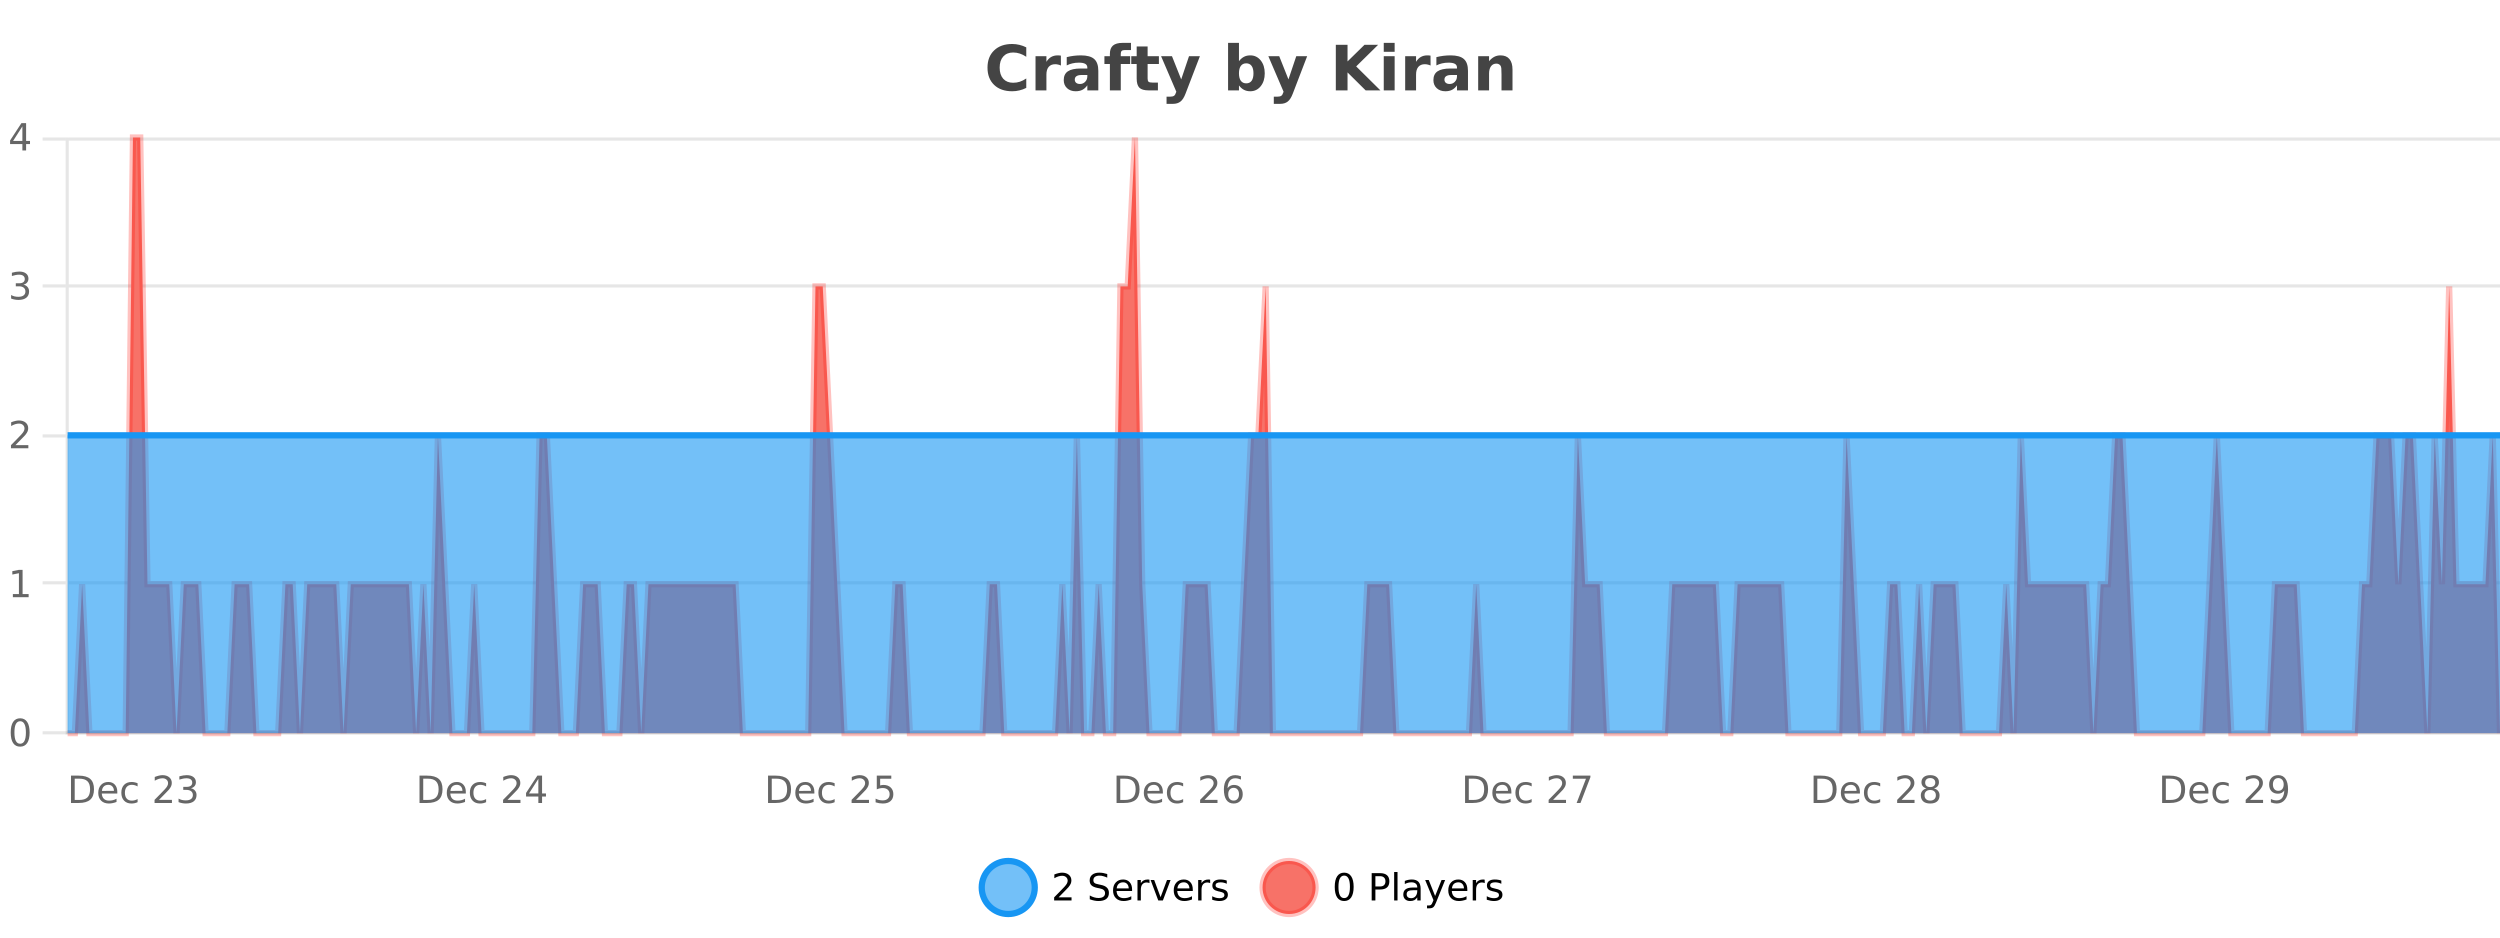 <?xml version="1.0" encoding="UTF-8"?>
<svg xmlns="http://www.w3.org/2000/svg" xmlns:xlink="http://www.w3.org/1999/xlink" width="800pt" height="300pt" viewBox="0 0 800 300" version="1.1">
<defs>
<clipPath id="clip1">
  <path d="M 285 263 L 360 263 L 360 300 L 285 300 Z M 285 263 "/>
</clipPath>
<clipPath id="clip2">
  <path d="M 375 263 L 450 263 L 450 300 L 375 300 Z M 375 263 "/>
</clipPath>
<clipPath id="clip3">
  <path d="M 21.633 44 L 800 44 L 800 234.602 L 21.633 234.602 Z M 21.633 44 "/>
</clipPath>
<clipPath id="clip4">
  <path d="M 20.633 43 L 800 43 L 800 235.602 L 20.633 235.602 Z M 20.633 43 "/>
</clipPath>
<clipPath id="clip5">
  <path d="M 21.633 139 L 800 139 L 800 234.602 L 21.633 234.602 Z M 21.633 139 "/>
</clipPath>
<clipPath id="clip6">
  <path d="M 20.633 138 L 800 138 L 800 141 L 20.633 141 Z M 20.633 138 "/>
</clipPath>
</defs>
<g id="surface1377871">
<rect x="0" y="0" width="800" height="300" style="fill:rgb(100%,100%,100%);fill-opacity:1;stroke:none;"/>
<path style="fill:none;stroke-width:1;stroke-linecap:butt;stroke-linejoin:miter;stroke:rgb(0%,0%,0%);stroke-opacity:0.098;stroke-miterlimit:10;" d="M 22 234.5 L 800 234.5 "/>
<path style="fill:none;stroke-width:1;stroke-linecap:butt;stroke-linejoin:miter;stroke:rgb(0%,0%,0%);stroke-opacity:0.098;stroke-miterlimit:10;" d="M 13.633 234.5 L 21 234.5 "/>
<path style="fill:none;stroke-width:1;stroke-linecap:butt;stroke-linejoin:miter;stroke:rgb(0%,0%,0%);stroke-opacity:0.098;stroke-miterlimit:10;" d="M 22 186.5 L 800 186.5 "/>
<path style="fill:none;stroke-width:1;stroke-linecap:butt;stroke-linejoin:miter;stroke:rgb(0%,0%,0%);stroke-opacity:0.098;stroke-miterlimit:10;" d="M 13.633 186.5 L 21 186.5 "/>
<path style="fill:none;stroke-width:1;stroke-linecap:butt;stroke-linejoin:miter;stroke:rgb(0%,0%,0%);stroke-opacity:0.098;stroke-miterlimit:10;" d="M 22 139.5 L 800 139.5 "/>
<path style="fill:none;stroke-width:1;stroke-linecap:butt;stroke-linejoin:miter;stroke:rgb(0%,0%,0%);stroke-opacity:0.098;stroke-miterlimit:10;" d="M 13.633 139.5 L 21 139.5 "/>
<path style="fill:none;stroke-width:1;stroke-linecap:butt;stroke-linejoin:miter;stroke:rgb(0%,0%,0%);stroke-opacity:0.098;stroke-miterlimit:10;" d="M 22 91.5 L 800 91.5 "/>
<path style="fill:none;stroke-width:1;stroke-linecap:butt;stroke-linejoin:miter;stroke:rgb(0%,0%,0%);stroke-opacity:0.098;stroke-miterlimit:10;" d="M 13.633 91.5 L 21 91.5 "/>
<path style="fill:none;stroke-width:1;stroke-linecap:butt;stroke-linejoin:miter;stroke:rgb(0%,0%,0%);stroke-opacity:0.098;stroke-miterlimit:10;" d="M 22 44.5 L 800 44.5 "/>
<path style="fill:none;stroke-width:1;stroke-linecap:butt;stroke-linejoin:miter;stroke:rgb(0%,0%,0%);stroke-opacity:0.098;stroke-miterlimit:10;" d="M 13.633 44.5 L 21 44.5 "/>
<path style=" stroke:none;fill-rule:nonzero;fill:rgb(9.02%,58.824%,95.294%);fill-opacity:0.6;" d="M 331.121 284 C 331.121 288.688 327.324 292.484 322.637 292.484 C 317.953 292.484 314.152 288.688 314.152 284 C 314.152 279.312 317.953 275.516 322.637 275.516 C 327.324 275.516 331.121 279.312 331.121 284 Z M 331.121 284 "/>
<g clip-path="url(#clip1)" clip-rule="nonzero">
<path style="fill:none;stroke-width:2;stroke-linecap:butt;stroke-linejoin:miter;stroke:rgb(9.02%,58.824%,95.294%);stroke-opacity:1;stroke-miterlimit:10;" d="M 331.121 284 C 331.121 288.688 327.324 292.484 322.637 292.484 C 317.953 292.484 314.152 288.688 314.152 284 C 314.152 279.312 317.953 275.516 322.637 275.516 C 327.324 275.516 331.121 279.312 331.121 284 Z M 331.121 284 "/>
</g>
<path style=" stroke:none;fill-rule:nonzero;fill:rgb(0%,0%,0%);fill-opacity:1;" d="M 338.75 287.156 L 342.891 287.156 L 342.891 288.156 L 337.328 288.156 L 337.328 287.156 C 337.773 286.699 338.383 286.078 339.156 285.297 C 339.938 284.508 340.426 283.996 340.625 283.766 C 341.008 283.352 341.273 282.996 341.422 282.703 C 341.578 282.402 341.656 282.109 341.656 281.828 C 341.656 281.359 341.488 280.98 341.156 280.688 C 340.832 280.398 340.41 280.25 339.891 280.25 C 339.516 280.25 339.117 280.312 338.703 280.438 C 338.297 280.562 337.859 280.762 337.391 281.031 L 337.391 279.828 C 337.867 279.641 338.312 279.5 338.719 279.406 C 339.133 279.305 339.516 279.25 339.859 279.25 C 340.766 279.25 341.488 279.48 342.031 279.938 C 342.57 280.387 342.844 280.992 342.844 281.75 C 342.844 282.105 342.773 282.445 342.641 282.766 C 342.504 283.09 342.258 283.469 341.906 283.906 C 341.801 284.023 341.488 284.352 340.969 284.891 C 340.445 285.434 339.707 286.188 338.75 287.156 Z M 354.32 279.688 L 354.32 280.844 C 353.871 280.637 353.445 280.48 353.039 280.375 C 352.641 280.262 352.262 280.203 351.898 280.203 C 351.25 280.203 350.75 280.328 350.398 280.578 C 350.055 280.828 349.883 281.188 349.883 281.656 C 349.883 282.043 349.996 282.336 350.227 282.531 C 350.453 282.73 350.898 282.887 351.555 283 L 352.258 283.156 C 353.141 283.324 353.793 283.621 354.211 284.047 C 354.637 284.465 354.852 285.027 354.852 285.734 C 354.852 286.59 354.562 287.234 353.992 287.672 C 353.43 288.109 352.594 288.328 351.492 288.328 C 351.086 288.328 350.648 288.281 350.18 288.188 C 349.711 288.094 349.227 287.953 348.727 287.766 L 348.727 286.547 C 349.203 286.82 349.672 287.023 350.133 287.156 C 350.602 287.293 351.055 287.359 351.492 287.359 C 352.168 287.359 352.688 287.23 353.055 286.969 C 353.43 286.699 353.617 286.32 353.617 285.828 C 353.617 285.402 353.48 285.07 353.211 284.828 C 352.949 284.578 352.516 284.398 351.914 284.281 L 351.195 284.141 C 350.309 283.965 349.668 283.688 349.273 283.312 C 348.887 282.938 348.695 282.418 348.695 281.75 C 348.695 280.969 348.965 280.359 349.508 279.922 C 350.047 279.477 350.797 279.25 351.758 279.25 C 352.172 279.25 352.59 279.289 353.008 279.359 C 353.434 279.434 353.871 279.543 354.32 279.688 Z M 362.266 284.609 L 362.266 285.125 L 357.297 285.125 C 357.348 285.875 357.57 286.445 357.969 286.828 C 358.375 287.215 358.93 287.406 359.641 287.406 C 360.055 287.406 360.457 287.359 360.844 287.266 C 361.238 287.164 361.629 287.008 362.016 286.797 L 362.016 287.828 C 361.617 287.984 361.219 288.105 360.812 288.188 C 360.406 288.281 359.992 288.328 359.578 288.328 C 358.535 288.328 357.707 288.027 357.094 287.422 C 356.477 286.809 356.172 285.98 356.172 284.938 C 356.172 283.867 356.461 283.016 357.047 282.391 C 357.629 281.758 358.41 281.438 359.391 281.438 C 360.273 281.438 360.973 281.727 361.484 282.297 C 362.004 282.859 362.266 283.633 362.266 284.609 Z M 361.188 284.281 C 361.176 283.699 361.008 283.23 360.688 282.875 C 360.363 282.523 359.938 282.344 359.406 282.344 C 358.801 282.344 358.316 282.516 357.953 282.859 C 357.598 283.203 357.395 283.684 357.344 284.297 Z M 367.836 282.594 C 367.711 282.531 367.574 282.484 367.43 282.453 C 367.293 282.414 367.137 282.391 366.961 282.391 C 366.355 282.391 365.887 282.59 365.555 282.984 C 365.23 283.383 365.07 283.953 365.07 284.703 L 365.07 288.156 L 363.992 288.156 L 363.992 281.594 L 365.07 281.594 L 365.07 282.609 C 365.297 282.215 365.594 281.922 365.961 281.734 C 366.324 281.539 366.766 281.438 367.289 281.438 C 367.359 281.438 367.438 281.445 367.523 281.453 C 367.617 281.465 367.715 281.48 367.82 281.5 Z M 368.195 281.594 L 369.336 281.594 L 371.383 287.094 L 373.445 281.594 L 374.586 281.594 L 372.117 288.156 L 370.648 288.156 Z M 381.688 284.609 L 381.688 285.125 L 376.719 285.125 C 376.77 285.875 376.992 286.445 377.391 286.828 C 377.797 287.215 378.352 287.406 379.062 287.406 C 379.477 287.406 379.879 287.359 380.266 287.266 C 380.66 287.164 381.051 287.008 381.438 286.797 L 381.438 287.828 C 381.039 287.984 380.641 288.105 380.234 288.188 C 379.828 288.281 379.414 288.328 379 288.328 C 377.957 288.328 377.129 288.027 376.516 287.422 C 375.898 286.809 375.594 285.98 375.594 284.938 C 375.594 283.867 375.883 283.016 376.469 282.391 C 377.051 281.758 377.832 281.438 378.812 281.438 C 379.695 281.438 380.395 281.727 380.906 282.297 C 381.426 282.859 381.688 283.633 381.688 284.609 Z M 380.609 284.281 C 380.598 283.699 380.43 283.23 380.109 282.875 C 379.785 282.523 379.359 282.344 378.828 282.344 C 378.223 282.344 377.738 282.516 377.375 282.859 C 377.02 283.203 376.816 283.684 376.766 284.297 Z M 387.258 282.594 C 387.133 282.531 386.996 282.484 386.852 282.453 C 386.715 282.414 386.559 282.391 386.383 282.391 C 385.777 282.391 385.309 282.59 384.977 282.984 C 384.652 283.383 384.492 283.953 384.492 284.703 L 384.492 288.156 L 383.414 288.156 L 383.414 281.594 L 384.492 281.594 L 384.492 282.609 C 384.719 282.215 385.016 281.922 385.383 281.734 C 385.746 281.539 386.188 281.438 386.711 281.438 C 386.781 281.438 386.859 281.445 386.945 281.453 C 387.039 281.465 387.137 281.48 387.242 281.5 Z M 392.562 281.781 L 392.562 282.812 C 392.258 282.656 391.941 282.543 391.609 282.469 C 391.285 282.387 390.945 282.344 390.594 282.344 C 390.062 282.344 389.66 282.43 389.391 282.594 C 389.117 282.75 388.984 282.996 388.984 283.328 C 388.984 283.578 389.078 283.777 389.266 283.922 C 389.461 284.059 389.852 284.188 390.438 284.312 L 390.797 284.406 C 391.566 284.562 392.113 284.793 392.438 285.094 C 392.758 285.398 392.922 285.812 392.922 286.344 C 392.922 286.961 392.676 287.445 392.188 287.797 C 391.707 288.152 391.047 288.328 390.203 288.328 C 389.848 288.328 389.477 288.289 389.094 288.219 C 388.719 288.156 388.32 288.059 387.906 287.922 L 387.906 286.797 C 388.301 287.008 388.691 287.164 389.078 287.266 C 389.461 287.371 389.848 287.422 390.234 287.422 C 390.734 287.422 391.117 287.34 391.391 287.172 C 391.672 286.996 391.812 286.746 391.812 286.422 C 391.812 286.133 391.711 285.906 391.516 285.75 C 391.316 285.594 390.883 285.445 390.219 285.297 L 389.844 285.219 C 389.176 285.074 388.691 284.855 388.391 284.562 C 388.098 284.273 387.953 283.875 387.953 283.375 C 387.953 282.75 388.172 282.273 388.609 281.938 C 389.047 281.605 389.664 281.438 390.469 281.438 C 390.863 281.438 391.238 281.469 391.594 281.531 C 391.945 281.586 392.27 281.668 392.562 281.781 Z M 332.637 277.016 "/>
<path style=" stroke:none;fill-rule:nonzero;fill:rgb(96.863%,44.706%,40.784%);fill-opacity:1;" d="M 420.988 284 C 420.988 288.688 417.191 292.484 412.504 292.484 C 407.82 292.484 404.02 288.688 404.02 284 C 404.02 279.312 407.82 275.516 412.504 275.516 C 417.191 275.516 420.988 279.312 420.988 284 Z M 420.988 284 "/>
<g clip-path="url(#clip2)" clip-rule="nonzero">
<path style="fill:none;stroke-width:2;stroke-linecap:butt;stroke-linejoin:miter;stroke:rgb(100%,4.706%,0%);stroke-opacity:0.247;stroke-miterlimit:10;" d="M 420.988 284 C 420.988 288.688 417.191 292.484 412.504 292.484 C 407.82 292.484 404.02 288.688 404.02 284 C 404.02 279.312 407.82 275.516 412.504 275.516 C 417.191 275.516 420.988 279.312 420.988 284 Z M 420.988 284 "/>
</g>
<path style=" stroke:none;fill-rule:nonzero;fill:rgb(0%,0%,0%);fill-opacity:1;" d="M 430.133 280.188 C 429.527 280.188 429.07 280.492 428.758 281.094 C 428.453 281.688 428.305 282.59 428.305 283.797 C 428.305 284.996 428.453 285.898 428.758 286.5 C 429.07 287.094 429.527 287.391 430.133 287.391 C 430.746 287.391 431.203 287.094 431.508 286.5 C 431.82 285.898 431.977 284.996 431.977 283.797 C 431.977 282.59 431.82 281.688 431.508 281.094 C 431.203 280.492 430.746 280.188 430.133 280.188 Z M 430.133 279.25 C 431.109 279.25 431.859 279.641 432.383 280.422 C 432.902 281.195 433.164 282.32 433.164 283.797 C 433.164 285.266 432.902 286.391 432.383 287.172 C 431.859 287.945 431.109 288.328 430.133 288.328 C 429.152 288.328 428.402 287.945 427.883 287.172 C 427.371 286.391 427.117 285.266 427.117 283.797 C 427.117 282.32 427.371 281.195 427.883 280.422 C 428.402 279.641 429.152 279.25 430.133 279.25 Z M 440.125 280.375 L 440.125 283.672 L 441.609 283.672 C 442.16 283.672 442.586 283.531 442.891 283.25 C 443.191 282.961 443.344 282.547 443.344 282.016 C 443.344 281.496 443.191 281.094 442.891 280.812 C 442.586 280.523 442.16 280.375 441.609 280.375 Z M 438.938 279.406 L 441.609 279.406 C 442.598 279.406 443.344 279.633 443.844 280.078 C 444.344 280.516 444.594 281.164 444.594 282.016 C 444.594 282.883 444.344 283.539 443.844 283.984 C 443.344 284.422 442.598 284.641 441.609 284.641 L 440.125 284.641 L 440.125 288.156 L 438.938 288.156 Z M 446.129 279.031 L 447.207 279.031 L 447.207 288.156 L 446.129 288.156 Z M 452.445 284.859 C 451.578 284.859 450.977 284.961 450.633 285.156 C 450.297 285.355 450.133 285.695 450.133 286.172 C 450.133 286.559 450.258 286.867 450.508 287.094 C 450.766 287.312 451.109 287.422 451.539 287.422 C 452.141 287.422 452.621 287.215 452.977 286.797 C 453.34 286.371 453.523 285.805 453.523 285.094 L 453.523 284.859 Z M 454.602 284.406 L 454.602 288.156 L 453.523 288.156 L 453.523 287.156 C 453.273 287.555 452.965 287.852 452.602 288.047 C 452.234 288.234 451.789 288.328 451.258 288.328 C 450.578 288.328 450.043 288.141 449.648 287.766 C 449.25 287.383 449.055 286.875 449.055 286.25 C 449.055 285.512 449.297 284.953 449.789 284.578 C 450.289 284.203 451.027 284.016 452.008 284.016 L 453.523 284.016 L 453.523 283.906 C 453.523 283.406 453.355 283.023 453.023 282.75 C 452.699 282.48 452.246 282.344 451.664 282.344 C 451.289 282.344 450.918 282.391 450.555 282.484 C 450.199 282.578 449.859 282.715 449.539 282.891 L 449.539 281.891 C 449.934 281.734 450.312 281.621 450.68 281.547 C 451.055 281.477 451.418 281.438 451.773 281.438 C 452.719 281.438 453.43 281.684 453.898 282.172 C 454.367 282.664 454.602 283.406 454.602 284.406 Z M 459.551 288.766 C 459.246 289.547 458.949 290.055 458.66 290.297 C 458.367 290.535 457.98 290.656 457.504 290.656 L 456.645 290.656 L 456.645 289.75 L 457.27 289.75 C 457.57 289.75 457.801 289.676 457.957 289.531 C 458.121 289.395 458.305 289.066 458.504 288.547 L 458.707 288.047 L 456.051 281.594 L 457.191 281.594 L 459.238 286.719 L 461.301 281.594 L 462.441 281.594 Z M 469.543 284.609 L 469.543 285.125 L 464.574 285.125 C 464.625 285.875 464.848 286.445 465.246 286.828 C 465.652 287.215 466.207 287.406 466.918 287.406 C 467.332 287.406 467.734 287.359 468.121 287.266 C 468.516 287.164 468.906 287.008 469.293 286.797 L 469.293 287.828 C 468.895 287.984 468.496 288.105 468.09 288.188 C 467.684 288.281 467.27 288.328 466.855 288.328 C 465.812 288.328 464.984 288.027 464.371 287.422 C 463.754 286.809 463.449 285.98 463.449 284.938 C 463.449 283.867 463.738 283.016 464.324 282.391 C 464.906 281.758 465.688 281.438 466.668 281.438 C 467.551 281.438 468.25 281.727 468.762 282.297 C 469.281 282.859 469.543 283.633 469.543 284.609 Z M 468.465 284.281 C 468.453 283.699 468.285 283.23 467.965 282.875 C 467.641 282.523 467.215 282.344 466.684 282.344 C 466.078 282.344 465.594 282.516 465.23 282.859 C 464.875 283.203 464.672 283.684 464.621 284.297 Z M 475.113 282.594 C 474.988 282.531 474.852 282.484 474.707 282.453 C 474.57 282.414 474.414 282.391 474.238 282.391 C 473.633 282.391 473.164 282.59 472.832 282.984 C 472.508 283.383 472.348 283.953 472.348 284.703 L 472.348 288.156 L 471.27 288.156 L 471.27 281.594 L 472.348 281.594 L 472.348 282.609 C 472.574 282.215 472.871 281.922 473.238 281.734 C 473.602 281.539 474.043 281.438 474.566 281.438 C 474.637 281.438 474.715 281.445 474.801 281.453 C 474.895 281.465 474.992 281.48 475.098 281.5 Z M 480.422 281.781 L 480.422 282.812 C 480.117 282.656 479.801 282.543 479.469 282.469 C 479.145 282.387 478.805 282.344 478.453 282.344 C 477.922 282.344 477.52 282.43 477.25 282.594 C 476.977 282.75 476.844 282.996 476.844 283.328 C 476.844 283.578 476.938 283.777 477.125 283.922 C 477.32 284.059 477.711 284.188 478.297 284.312 L 478.656 284.406 C 479.426 284.562 479.973 284.793 480.297 285.094 C 480.617 285.398 480.781 285.812 480.781 286.344 C 480.781 286.961 480.535 287.445 480.047 287.797 C 479.566 288.152 478.906 288.328 478.062 288.328 C 477.707 288.328 477.336 288.289 476.953 288.219 C 476.578 288.156 476.18 288.059 475.766 287.922 L 475.766 286.797 C 476.16 287.008 476.551 287.164 476.938 287.266 C 477.32 287.371 477.707 287.422 478.094 287.422 C 478.594 287.422 478.977 287.34 479.25 287.172 C 479.531 286.996 479.672 286.746 479.672 286.422 C 479.672 286.133 479.57 285.906 479.375 285.75 C 479.176 285.594 478.742 285.445 478.078 285.297 L 477.703 285.219 C 477.035 285.074 476.551 284.855 476.25 284.562 C 475.957 284.273 475.812 283.875 475.812 283.375 C 475.812 282.75 476.031 282.273 476.469 281.938 C 476.906 281.605 477.523 281.438 478.328 281.438 C 478.723 281.438 479.098 281.469 479.453 281.531 C 479.805 281.586 480.129 281.668 480.422 281.781 Z M 422.504 277.016 "/>
<path style=" stroke:none;fill-rule:nonzero;fill:rgb(26.667%,26.667%,26.667%);fill-opacity:1;" d="M 328.406 28.125 C 327.707 28.48 326.984 28.746 326.234 28.922 C 325.492 29.109 324.711 29.203 323.891 29.203 C 321.461 29.203 319.539 28.527 318.125 27.172 C 316.707 25.809 316 23.965 316 21.641 C 316 19.32 316.707 17.48 318.125 16.125 C 319.539 14.762 321.461 14.078 323.891 14.078 C 324.711 14.078 325.492 14.172 326.234 14.359 C 326.984 14.539 327.707 14.805 328.406 15.156 L 328.406 18.172 C 327.707 17.703 327.02 17.359 326.344 17.141 C 325.664 16.914 324.953 16.797 324.203 16.797 C 322.859 16.797 321.801 17.23 321.031 18.094 C 320.27 18.949 319.891 20.133 319.891 21.641 C 319.891 23.152 320.27 24.34 321.031 25.203 C 321.801 26.059 322.859 26.484 324.203 26.484 C 324.953 26.484 325.664 26.375 326.344 26.156 C 327.02 25.93 327.707 25.578 328.406 25.109 Z M 339.492 20.969 C 339.18 20.824 338.871 20.719 338.57 20.656 C 338.266 20.586 337.965 20.547 337.664 20.547 C 336.758 20.547 336.059 20.836 335.57 21.406 C 335.09 21.98 334.852 22.805 334.852 23.875 L 334.852 28.922 L 331.367 28.922 L 331.367 17.984 L 334.852 17.984 L 334.852 19.781 C 335.297 19.062 335.812 18.543 336.398 18.219 C 336.98 17.887 337.68 17.719 338.492 17.719 C 338.617 17.719 338.746 17.727 338.883 17.734 C 339.016 17.746 339.215 17.766 339.477 17.797 Z M 346.117 24 C 345.387 24 344.84 24.125 344.477 24.375 C 344.109 24.617 343.93 24.98 343.93 25.469 C 343.93 25.906 344.074 26.25 344.367 26.5 C 344.668 26.75 345.078 26.875 345.602 26.875 C 346.258 26.875 346.809 26.641 347.258 26.172 C 347.715 25.703 347.945 25.117 347.945 24.406 L 347.945 24 Z M 351.461 22.688 L 351.461 28.922 L 347.945 28.922 L 347.945 27.297 C 347.477 27.965 346.945 28.449 346.352 28.75 C 345.766 29.051 345.055 29.203 344.211 29.203 C 343.086 29.203 342.168 28.875 341.461 28.219 C 340.75 27.555 340.398 26.695 340.398 25.641 C 340.398 24.359 340.836 23.422 341.711 22.828 C 342.594 22.227 343.984 21.922 345.883 21.922 L 347.945 21.922 L 347.945 21.641 C 347.945 21.09 347.727 20.688 347.289 20.438 C 346.852 20.18 346.168 20.047 345.242 20.047 C 344.492 20.047 343.793 20.125 343.148 20.281 C 342.5 20.43 341.902 20.648 341.352 20.938 L 341.352 18.281 C 342.102 18.094 342.852 17.953 343.602 17.859 C 344.359 17.766 345.121 17.719 345.883 17.719 C 347.852 17.719 349.273 18.109 350.148 18.891 C 351.023 19.664 351.461 20.93 351.461 22.688 Z M 361.914 13.719 L 361.914 16.016 L 359.977 16.016 C 359.484 16.016 359.141 16.109 358.945 16.297 C 358.746 16.477 358.648 16.781 358.648 17.219 L 358.648 17.984 L 361.648 17.984 L 361.648 20.484 L 358.648 20.484 L 358.648 28.922 L 355.164 28.922 L 355.164 20.484 L 353.414 20.484 L 353.414 17.984 L 355.164 17.984 L 355.164 17.219 C 355.164 16.031 355.492 15.152 356.148 14.578 C 356.812 14.008 357.844 13.719 359.242 13.719 Z M 367.238 14.875 L 367.238 17.984 L 370.848 17.984 L 370.848 20.484 L 367.238 20.484 L 367.238 25.125 C 367.238 25.637 367.336 25.98 367.535 26.156 C 367.742 26.336 368.145 26.422 368.738 26.422 L 370.535 26.422 L 370.535 28.922 L 367.535 28.922 C 366.16 28.922 365.18 28.637 364.598 28.062 C 364.023 27.48 363.738 26.5 363.738 25.125 L 363.738 20.484 L 362.004 20.484 L 362.004 17.984 L 363.738 17.984 L 363.738 14.875 Z M 371.547 17.984 L 375.031 17.984 L 377.984 25.406 L 380.484 17.984 L 383.969 17.984 L 379.375 29.953 C 378.914 31.172 378.375 32.02 377.75 32.5 C 377.133 32.988 376.328 33.234 375.328 33.234 L 373.297 33.234 L 373.297 30.938 L 374.391 30.938 C 374.984 30.938 375.414 30.844 375.688 30.656 C 375.957 30.469 376.164 30.129 376.312 29.641 L 376.422 29.344 Z M 398.797 26.672 C 399.547 26.672 400.117 26.402 400.516 25.859 C 400.91 25.309 401.109 24.512 401.109 23.469 C 401.109 22.43 400.91 21.637 400.516 21.094 C 400.117 20.543 399.547 20.266 398.797 20.266 C 398.047 20.266 397.469 20.543 397.062 21.094 C 396.664 21.637 396.469 22.43 396.469 23.469 C 396.469 24.5 396.664 25.293 397.062 25.844 C 397.469 26.398 398.047 26.672 398.797 26.672 Z M 396.469 19.578 C 396.957 18.945 397.492 18.477 398.078 18.172 C 398.66 17.871 399.332 17.719 400.094 17.719 C 401.445 17.719 402.555 18.258 403.422 19.328 C 404.285 20.402 404.719 21.781 404.719 23.469 C 404.719 25.148 404.285 26.523 403.422 27.594 C 402.555 28.668 401.445 29.203 400.094 29.203 C 399.332 29.203 398.66 29.051 398.078 28.75 C 397.492 28.449 396.957 27.98 396.469 27.344 L 396.469 28.922 L 392.984 28.922 L 392.984 13.719 L 396.469 13.719 Z M 405.867 17.984 L 409.352 17.984 L 412.305 25.406 L 414.805 17.984 L 418.289 17.984 L 413.695 29.953 C 413.234 31.172 412.695 32.02 412.07 32.5 C 411.453 32.988 410.648 33.234 409.648 33.234 L 407.617 33.234 L 407.617 30.938 L 408.711 30.938 C 409.305 30.938 409.734 30.844 410.008 30.656 C 410.277 30.469 410.484 30.129 410.633 29.641 L 410.742 29.344 Z M 427.461 14.344 L 431.211 14.344 L 431.211 19.656 L 436.633 14.344 L 440.992 14.344 L 433.977 21.25 L 441.727 28.922 L 437.008 28.922 L 431.211 23.172 L 431.211 28.922 L 427.461 28.922 Z M 442.801 17.984 L 446.285 17.984 L 446.285 28.922 L 442.801 28.922 Z M 442.801 13.719 L 446.285 13.719 L 446.285 16.578 L 442.801 16.578 Z M 457.781 20.969 C 457.469 20.824 457.16 20.719 456.859 20.656 C 456.555 20.586 456.254 20.547 455.953 20.547 C 455.047 20.547 454.348 20.836 453.859 21.406 C 453.379 21.98 453.141 22.805 453.141 23.875 L 453.141 28.922 L 449.656 28.922 L 449.656 17.984 L 453.141 17.984 L 453.141 19.781 C 453.586 19.062 454.102 18.543 454.688 18.219 C 455.27 17.887 455.969 17.719 456.781 17.719 C 456.906 17.719 457.035 17.727 457.172 17.734 C 457.305 17.746 457.504 17.766 457.766 17.797 Z M 464.41 24 C 463.68 24 463.133 24.125 462.77 24.375 C 462.402 24.617 462.223 24.98 462.223 25.469 C 462.223 25.906 462.367 26.25 462.66 26.5 C 462.961 26.75 463.371 26.875 463.895 26.875 C 464.551 26.875 465.102 26.641 465.551 26.172 C 466.008 25.703 466.238 25.117 466.238 24.406 L 466.238 24 Z M 469.754 22.688 L 469.754 28.922 L 466.238 28.922 L 466.238 27.297 C 465.77 27.965 465.238 28.449 464.645 28.75 C 464.059 29.051 463.348 29.203 462.504 29.203 C 461.379 29.203 460.461 28.875 459.754 28.219 C 459.043 27.555 458.691 26.695 458.691 25.641 C 458.691 24.359 459.129 23.422 460.004 22.828 C 460.887 22.227 462.277 21.922 464.176 21.922 L 466.238 21.922 L 466.238 21.641 C 466.238 21.09 466.02 20.688 465.582 20.438 C 465.145 20.18 464.461 20.047 463.535 20.047 C 462.785 20.047 462.086 20.125 461.441 20.281 C 460.793 20.43 460.195 20.648 459.645 20.938 L 459.645 18.281 C 460.395 18.094 461.145 17.953 461.895 17.859 C 462.652 17.766 463.414 17.719 464.176 17.719 C 466.145 17.719 467.566 18.109 468.441 18.891 C 469.316 19.664 469.754 20.93 469.754 22.688 Z M 484 22.266 L 484 28.922 L 480.484 28.922 L 480.484 23.828 C 480.484 22.883 480.461 22.23 480.422 21.875 C 480.379 21.512 480.305 21.246 480.203 21.078 C 480.066 20.852 479.879 20.672 479.641 20.547 C 479.41 20.422 479.145 20.359 478.844 20.359 C 478.113 20.359 477.539 20.641 477.125 21.203 C 476.707 21.766 476.5 22.547 476.5 23.547 L 476.5 28.922 L 473.016 28.922 L 473.016 17.984 L 476.5 17.984 L 476.5 19.578 C 477.031 18.945 477.594 18.477 478.188 18.172 C 478.781 17.871 479.43 17.719 480.141 17.719 C 481.41 17.719 482.367 18.109 483.016 18.891 C 483.672 19.664 484 20.789 484 22.266 Z M 315 10.359 "/>
<path style="fill:none;stroke-width:1;stroke-linecap:butt;stroke-linejoin:miter;stroke:rgb(0%,0%,0%);stroke-opacity:0.098;stroke-miterlimit:10;" d="M 21 234.5 L 801 234.5 "/>
<path style=" stroke:none;fill-rule:nonzero;fill:rgb(40%,40%,40%);fill-opacity:1;" d="M 23.906 249.172 L 23.906 255.984 L 25.344 255.984 C 26.551 255.984 27.43 255.715 27.984 255.172 C 28.547 254.621 28.828 253.75 28.828 252.562 C 28.828 251.398 28.547 250.543 27.984 250 C 27.43 249.449 26.551 249.172 25.344 249.172 Z M 22.719 248.203 L 25.156 248.203 C 26.852 248.203 28.098 248.559 28.891 249.266 C 29.68 249.965 30.078 251.062 30.078 252.562 C 30.078 254.074 29.676 255.184 28.875 255.891 C 28.082 256.602 26.844 256.953 25.156 256.953 L 22.719 256.953 Z M 37.539 253.406 L 37.539 253.922 L 32.57 253.922 C 32.621 254.672 32.844 255.242 33.242 255.625 C 33.648 256.012 34.203 256.203 34.914 256.203 C 35.328 256.203 35.73 256.156 36.117 256.062 C 36.512 255.961 36.902 255.805 37.289 255.594 L 37.289 256.625 C 36.891 256.781 36.492 256.902 36.086 256.984 C 35.68 257.078 35.266 257.125 34.852 257.125 C 33.809 257.125 32.98 256.824 32.367 256.219 C 31.75 255.605 31.445 254.777 31.445 253.734 C 31.445 252.664 31.734 251.812 32.32 251.188 C 32.902 250.555 33.684 250.234 34.664 250.234 C 35.547 250.234 36.246 250.523 36.758 251.094 C 37.277 251.656 37.539 252.43 37.539 253.406 Z M 36.461 253.078 C 36.449 252.496 36.281 252.027 35.961 251.672 C 35.637 251.32 35.211 251.141 34.68 251.141 C 34.074 251.141 33.59 251.312 33.227 251.656 C 32.871 252 32.668 252.48 32.617 253.094 Z M 44.031 250.641 L 44.031 251.656 C 43.719 251.48 43.41 251.352 43.109 251.266 C 42.805 251.184 42.5 251.141 42.188 251.141 C 41.477 251.141 40.93 251.367 40.547 251.812 C 40.16 252.25 39.969 252.871 39.969 253.672 C 39.969 254.477 40.16 255.102 40.547 255.547 C 40.93 255.984 41.477 256.203 42.188 256.203 C 42.5 256.203 42.805 256.164 43.109 256.078 C 43.41 255.996 43.719 255.871 44.031 255.703 L 44.031 256.703 C 43.727 256.84 43.414 256.945 43.094 257.016 C 42.77 257.086 42.426 257.125 42.062 257.125 C 41.07 257.125 40.285 256.82 39.703 256.203 C 39.117 255.578 38.828 254.734 38.828 253.672 C 38.828 252.609 39.117 251.773 39.703 251.156 C 40.297 250.543 41.109 250.234 42.141 250.234 C 42.461 250.234 42.781 250.273 43.094 250.344 C 43.414 250.406 43.727 250.508 44.031 250.641 Z M 50.879 255.953 L 55.02 255.953 L 55.02 256.953 L 49.457 256.953 L 49.457 255.953 C 49.902 255.496 50.512 254.875 51.285 254.094 C 52.066 253.305 52.555 252.793 52.754 252.562 C 53.137 252.148 53.402 251.793 53.551 251.5 C 53.707 251.199 53.785 250.906 53.785 250.625 C 53.785 250.156 53.617 249.777 53.285 249.484 C 52.961 249.195 52.539 249.047 52.02 249.047 C 51.645 249.047 51.246 249.109 50.832 249.234 C 50.426 249.359 49.988 249.559 49.52 249.828 L 49.52 248.625 C 49.996 248.438 50.441 248.297 50.848 248.203 C 51.262 248.102 51.645 248.047 51.988 248.047 C 52.895 248.047 53.617 248.277 54.16 248.734 C 54.699 249.184 54.973 249.789 54.973 250.547 C 54.973 250.902 54.902 251.242 54.77 251.562 C 54.633 251.887 54.387 252.266 54.035 252.703 C 53.93 252.82 53.617 253.148 53.098 253.688 C 52.574 254.23 51.836 254.984 50.879 255.953 Z M 61.094 252.234 C 61.656 252.359 62.094 252.617 62.406 253 C 62.727 253.375 62.891 253.844 62.891 254.406 C 62.891 255.273 62.594 255.945 62 256.422 C 61.406 256.891 60.562 257.125 59.469 257.125 C 59.102 257.125 58.723 257.086 58.328 257.016 C 57.941 256.945 57.547 256.836 57.141 256.688 L 57.141 255.547 C 57.461 255.734 57.816 255.883 58.203 255.984 C 58.598 256.078 59.008 256.125 59.438 256.125 C 60.176 256.125 60.738 255.98 61.125 255.688 C 61.52 255.398 61.719 254.969 61.719 254.406 C 61.719 253.898 61.535 253.496 61.172 253.203 C 60.805 252.914 60.305 252.766 59.672 252.766 L 58.641 252.766 L 58.641 251.797 L 59.719 251.797 C 60.289 251.797 60.734 251.684 61.047 251.453 C 61.359 251.215 61.516 250.875 61.516 250.438 C 61.516 249.992 61.352 249.648 61.031 249.406 C 60.719 249.168 60.266 249.047 59.672 249.047 C 59.336 249.047 58.984 249.086 58.609 249.156 C 58.242 249.219 57.836 249.324 57.391 249.469 L 57.391 248.422 C 57.848 248.297 58.27 248.203 58.656 248.141 C 59.051 248.078 59.422 248.047 59.766 248.047 C 60.672 248.047 61.383 248.25 61.906 248.656 C 62.426 249.062 62.688 249.617 62.688 250.312 C 62.688 250.805 62.547 251.215 62.266 251.547 C 61.992 251.883 61.602 252.109 61.094 252.234 Z M 21.547 245.816 "/>
<path style=" stroke:none;fill-rule:nonzero;fill:rgb(40%,40%,40%);fill-opacity:1;" d="M 135.434 249.172 L 135.434 255.984 L 136.871 255.984 C 138.078 255.984 138.957 255.715 139.512 255.172 C 140.074 254.621 140.355 253.75 140.355 252.562 C 140.355 251.398 140.074 250.543 139.512 250 C 138.957 249.449 138.078 249.172 136.871 249.172 Z M 134.246 248.203 L 136.684 248.203 C 138.379 248.203 139.625 248.559 140.418 249.266 C 141.207 249.965 141.605 251.062 141.605 252.562 C 141.605 254.074 141.203 255.184 140.402 255.891 C 139.609 256.602 138.371 256.953 136.684 256.953 L 134.246 256.953 Z M 149.062 253.406 L 149.062 253.922 L 144.094 253.922 C 144.145 254.672 144.367 255.242 144.766 255.625 C 145.172 256.012 145.727 256.203 146.438 256.203 C 146.852 256.203 147.254 256.156 147.641 256.062 C 148.035 255.961 148.426 255.805 148.812 255.594 L 148.812 256.625 C 148.414 256.781 148.016 256.902 147.609 256.984 C 147.203 257.078 146.789 257.125 146.375 257.125 C 145.332 257.125 144.504 256.824 143.891 256.219 C 143.273 255.605 142.969 254.777 142.969 253.734 C 142.969 252.664 143.258 251.812 143.844 251.188 C 144.426 250.555 145.207 250.234 146.188 250.234 C 147.07 250.234 147.77 250.523 148.281 251.094 C 148.801 251.656 149.062 252.43 149.062 253.406 Z M 147.984 253.078 C 147.973 252.496 147.805 252.027 147.484 251.672 C 147.16 251.32 146.734 251.141 146.203 251.141 C 145.598 251.141 145.113 251.312 144.75 251.656 C 144.395 252 144.191 252.48 144.141 253.094 Z M 155.555 250.641 L 155.555 251.656 C 155.242 251.48 154.934 251.352 154.633 251.266 C 154.328 251.184 154.023 251.141 153.711 251.141 C 153 251.141 152.453 251.367 152.07 251.812 C 151.684 252.25 151.492 252.871 151.492 253.672 C 151.492 254.477 151.684 255.102 152.07 255.547 C 152.453 255.984 153 256.203 153.711 256.203 C 154.023 256.203 154.328 256.164 154.633 256.078 C 154.934 255.996 155.242 255.871 155.555 255.703 L 155.555 256.703 C 155.25 256.84 154.938 256.945 154.617 257.016 C 154.293 257.086 153.949 257.125 153.586 257.125 C 152.594 257.125 151.809 256.82 151.227 256.203 C 150.641 255.578 150.352 254.734 150.352 253.672 C 150.352 252.609 150.641 251.773 151.227 251.156 C 151.82 250.543 152.633 250.234 153.664 250.234 C 153.984 250.234 154.305 250.273 154.617 250.344 C 154.938 250.406 155.25 250.508 155.555 250.641 Z M 162.406 255.953 L 166.547 255.953 L 166.547 256.953 L 160.984 256.953 L 160.984 255.953 C 161.43 255.496 162.039 254.875 162.812 254.094 C 163.594 253.305 164.082 252.793 164.281 252.562 C 164.664 252.148 164.93 251.793 165.078 251.5 C 165.234 251.199 165.312 250.906 165.312 250.625 C 165.312 250.156 165.145 249.777 164.812 249.484 C 164.488 249.195 164.066 249.047 163.547 249.047 C 163.172 249.047 162.773 249.109 162.359 249.234 C 161.953 249.359 161.516 249.559 161.047 249.828 L 161.047 248.625 C 161.523 248.438 161.969 248.297 162.375 248.203 C 162.789 248.102 163.172 248.047 163.516 248.047 C 164.422 248.047 165.145 248.277 165.688 248.734 C 166.227 249.184 166.5 249.789 166.5 250.547 C 166.5 250.902 166.43 251.242 166.297 251.562 C 166.16 251.887 165.914 252.266 165.562 252.703 C 165.457 252.82 165.145 253.148 164.625 253.688 C 164.102 254.23 163.363 254.984 162.406 255.953 Z M 172.273 249.234 L 169.289 253.906 L 172.273 253.906 Z M 171.961 248.203 L 173.461 248.203 L 173.461 253.906 L 174.711 253.906 L 174.711 254.891 L 173.461 254.891 L 173.461 256.953 L 172.273 256.953 L 172.273 254.891 L 168.336 254.891 L 168.336 253.75 Z M 133.074 245.816 "/>
<path style=" stroke:none;fill-rule:nonzero;fill:rgb(40%,40%,40%);fill-opacity:1;" d="M 246.961 249.172 L 246.961 255.984 L 248.398 255.984 C 249.605 255.984 250.484 255.715 251.039 255.172 C 251.602 254.621 251.883 253.75 251.883 252.562 C 251.883 251.398 251.602 250.543 251.039 250 C 250.484 249.449 249.605 249.172 248.398 249.172 Z M 245.773 248.203 L 248.211 248.203 C 249.906 248.203 251.152 248.559 251.945 249.266 C 252.734 249.965 253.133 251.062 253.133 252.562 C 253.133 254.074 252.73 255.184 251.93 255.891 C 251.137 256.602 249.898 256.953 248.211 256.953 L 245.773 256.953 Z M 260.594 253.406 L 260.594 253.922 L 255.625 253.922 C 255.676 254.672 255.898 255.242 256.297 255.625 C 256.703 256.012 257.258 256.203 257.969 256.203 C 258.383 256.203 258.785 256.156 259.172 256.062 C 259.566 255.961 259.957 255.805 260.344 255.594 L 260.344 256.625 C 259.945 256.781 259.547 256.902 259.141 256.984 C 258.734 257.078 258.32 257.125 257.906 257.125 C 256.863 257.125 256.035 256.824 255.422 256.219 C 254.805 255.605 254.5 254.777 254.5 253.734 C 254.5 252.664 254.789 251.812 255.375 251.188 C 255.957 250.555 256.738 250.234 257.719 250.234 C 258.602 250.234 259.301 250.523 259.812 251.094 C 260.332 251.656 260.594 252.43 260.594 253.406 Z M 259.516 253.078 C 259.504 252.496 259.336 252.027 259.016 251.672 C 258.691 251.32 258.266 251.141 257.734 251.141 C 257.129 251.141 256.645 251.312 256.281 251.656 C 255.926 252 255.723 252.48 255.672 253.094 Z M 267.086 250.641 L 267.086 251.656 C 266.773 251.48 266.465 251.352 266.164 251.266 C 265.859 251.184 265.555 251.141 265.242 251.141 C 264.531 251.141 263.984 251.367 263.602 251.812 C 263.215 252.25 263.023 252.871 263.023 253.672 C 263.023 254.477 263.215 255.102 263.602 255.547 C 263.984 255.984 264.531 256.203 265.242 256.203 C 265.555 256.203 265.859 256.164 266.164 256.078 C 266.465 255.996 266.773 255.871 267.086 255.703 L 267.086 256.703 C 266.781 256.84 266.469 256.945 266.148 257.016 C 265.824 257.086 265.48 257.125 265.117 257.125 C 264.125 257.125 263.34 256.82 262.758 256.203 C 262.172 255.578 261.883 254.734 261.883 253.672 C 261.883 252.609 262.172 251.773 262.758 251.156 C 263.352 250.543 264.164 250.234 265.195 250.234 C 265.516 250.234 265.836 250.273 266.148 250.344 C 266.469 250.406 266.781 250.508 267.086 250.641 Z M 273.934 255.953 L 278.074 255.953 L 278.074 256.953 L 272.512 256.953 L 272.512 255.953 C 272.957 255.496 273.566 254.875 274.34 254.094 C 275.121 253.305 275.609 252.793 275.809 252.562 C 276.191 252.148 276.457 251.793 276.605 251.5 C 276.762 251.199 276.84 250.906 276.84 250.625 C 276.84 250.156 276.672 249.777 276.34 249.484 C 276.016 249.195 275.594 249.047 275.074 249.047 C 274.699 249.047 274.301 249.109 273.887 249.234 C 273.48 249.359 273.043 249.559 272.574 249.828 L 272.574 248.625 C 273.051 248.438 273.496 248.297 273.902 248.203 C 274.316 248.102 274.699 248.047 275.043 248.047 C 275.949 248.047 276.672 248.277 277.215 248.734 C 277.754 249.184 278.027 249.789 278.027 250.547 C 278.027 250.902 277.957 251.242 277.824 251.562 C 277.688 251.887 277.441 252.266 277.09 252.703 C 276.984 252.82 276.672 253.148 276.152 253.688 C 275.629 254.23 274.891 254.984 273.934 255.953 Z M 280.57 248.203 L 285.211 248.203 L 285.211 249.203 L 281.648 249.203 L 281.648 251.344 C 281.824 251.281 281.996 251.242 282.164 251.219 C 282.34 251.188 282.512 251.172 282.68 251.172 C 283.656 251.172 284.434 251.445 285.008 251.984 C 285.578 252.516 285.867 253.234 285.867 254.141 C 285.867 255.09 285.57 255.824 284.977 256.344 C 284.391 256.867 283.57 257.125 282.508 257.125 C 282.133 257.125 281.75 257.094 281.367 257.031 C 280.992 256.969 280.602 256.875 280.195 256.75 L 280.195 255.562 C 280.547 255.75 280.914 255.891 281.289 255.984 C 281.664 256.078 282.059 256.125 282.477 256.125 C 283.152 256.125 283.688 255.949 284.086 255.594 C 284.48 255.242 284.68 254.758 284.68 254.141 C 284.68 253.539 284.48 253.059 284.086 252.703 C 283.688 252.352 283.152 252.172 282.477 252.172 C 282.164 252.172 281.844 252.211 281.523 252.281 C 281.211 252.344 280.891 252.449 280.57 252.594 Z M 244.602 245.816 "/>
<path style=" stroke:none;fill-rule:nonzero;fill:rgb(40%,40%,40%);fill-opacity:1;" d="M 358.484 249.172 L 358.484 255.984 L 359.922 255.984 C 361.129 255.984 362.008 255.715 362.562 255.172 C 363.125 254.621 363.406 253.75 363.406 252.562 C 363.406 251.398 363.125 250.543 362.562 250 C 362.008 249.449 361.129 249.172 359.922 249.172 Z M 357.297 248.203 L 359.734 248.203 C 361.43 248.203 362.676 248.559 363.469 249.266 C 364.258 249.965 364.656 251.062 364.656 252.562 C 364.656 254.074 364.254 255.184 363.453 255.891 C 362.66 256.602 361.422 256.953 359.734 256.953 L 357.297 256.953 Z M 372.117 253.406 L 372.117 253.922 L 367.148 253.922 C 367.199 254.672 367.422 255.242 367.82 255.625 C 368.227 256.012 368.781 256.203 369.492 256.203 C 369.906 256.203 370.309 256.156 370.695 256.062 C 371.09 255.961 371.48 255.805 371.867 255.594 L 371.867 256.625 C 371.469 256.781 371.07 256.902 370.664 256.984 C 370.258 257.078 369.844 257.125 369.43 257.125 C 368.387 257.125 367.559 256.824 366.945 256.219 C 366.328 255.605 366.023 254.777 366.023 253.734 C 366.023 252.664 366.312 251.812 366.898 251.188 C 367.48 250.555 368.262 250.234 369.242 250.234 C 370.125 250.234 370.824 250.523 371.336 251.094 C 371.855 251.656 372.117 252.43 372.117 253.406 Z M 371.039 253.078 C 371.027 252.496 370.859 252.027 370.539 251.672 C 370.215 251.32 369.789 251.141 369.258 251.141 C 368.652 251.141 368.168 251.312 367.805 251.656 C 367.449 252 367.246 252.48 367.195 253.094 Z M 378.609 250.641 L 378.609 251.656 C 378.297 251.48 377.988 251.352 377.688 251.266 C 377.383 251.184 377.078 251.141 376.766 251.141 C 376.055 251.141 375.508 251.367 375.125 251.812 C 374.738 252.25 374.547 252.871 374.547 253.672 C 374.547 254.477 374.738 255.102 375.125 255.547 C 375.508 255.984 376.055 256.203 376.766 256.203 C 377.078 256.203 377.383 256.164 377.688 256.078 C 377.988 255.996 378.297 255.871 378.609 255.703 L 378.609 256.703 C 378.305 256.84 377.992 256.945 377.672 257.016 C 377.348 257.086 377.004 257.125 376.641 257.125 C 375.648 257.125 374.863 256.82 374.281 256.203 C 373.695 255.578 373.406 254.734 373.406 253.672 C 373.406 252.609 373.695 251.773 374.281 251.156 C 374.875 250.543 375.688 250.234 376.719 250.234 C 377.039 250.234 377.359 250.273 377.672 250.344 C 377.992 250.406 378.305 250.508 378.609 250.641 Z M 385.457 255.953 L 389.598 255.953 L 389.598 256.953 L 384.035 256.953 L 384.035 255.953 C 384.48 255.496 385.09 254.875 385.863 254.094 C 386.645 253.305 387.133 252.793 387.332 252.562 C 387.715 252.148 387.98 251.793 388.129 251.5 C 388.285 251.199 388.363 250.906 388.363 250.625 C 388.363 250.156 388.195 249.777 387.863 249.484 C 387.539 249.195 387.117 249.047 386.598 249.047 C 386.223 249.047 385.824 249.109 385.41 249.234 C 385.004 249.359 384.566 249.559 384.098 249.828 L 384.098 248.625 C 384.574 248.438 385.02 248.297 385.426 248.203 C 385.84 248.102 386.223 248.047 386.566 248.047 C 387.473 248.047 388.195 248.277 388.738 248.734 C 389.277 249.184 389.551 249.789 389.551 250.547 C 389.551 250.902 389.48 251.242 389.348 251.562 C 389.211 251.887 388.965 252.266 388.613 252.703 C 388.508 252.82 388.195 253.148 387.676 253.688 C 387.152 254.23 386.414 254.984 385.457 255.953 Z M 394.766 252.109 C 394.234 252.109 393.812 252.293 393.5 252.656 C 393.188 253.023 393.031 253.516 393.031 254.141 C 393.031 254.777 393.188 255.277 393.5 255.641 C 393.812 256.008 394.234 256.188 394.766 256.188 C 395.297 256.188 395.711 256.008 396.016 255.641 C 396.328 255.277 396.484 254.777 396.484 254.141 C 396.484 253.516 396.328 253.023 396.016 252.656 C 395.711 252.293 395.297 252.109 394.766 252.109 Z M 397.109 248.391 L 397.109 249.469 C 396.805 249.336 396.504 249.23 396.203 249.156 C 395.898 249.086 395.602 249.047 395.312 249.047 C 394.531 249.047 393.93 249.312 393.516 249.844 C 393.109 250.367 392.875 251.156 392.812 252.219 C 393.039 251.887 393.328 251.633 393.672 251.453 C 394.023 251.266 394.41 251.172 394.828 251.172 C 395.703 251.172 396.395 251.438 396.906 251.969 C 397.414 252.5 397.672 253.227 397.672 254.141 C 397.672 255.047 397.406 255.773 396.875 256.312 C 396.344 256.855 395.641 257.125 394.766 257.125 C 393.742 257.125 392.969 256.742 392.438 255.969 C 391.906 255.188 391.641 254.062 391.641 252.594 C 391.641 251.211 391.969 250.105 392.625 249.281 C 393.281 248.461 394.16 248.047 395.266 248.047 C 395.555 248.047 395.852 248.078 396.156 248.141 C 396.457 248.195 396.773 248.277 397.109 248.391 Z M 356.125 245.816 "/>
<path style=" stroke:none;fill-rule:nonzero;fill:rgb(40%,40%,40%);fill-opacity:1;" d="M 470.012 249.172 L 470.012 255.984 L 471.449 255.984 C 472.656 255.984 473.535 255.715 474.09 255.172 C 474.652 254.621 474.934 253.75 474.934 252.562 C 474.934 251.398 474.652 250.543 474.09 250 C 473.535 249.449 472.656 249.172 471.449 249.172 Z M 468.824 248.203 L 471.262 248.203 C 472.957 248.203 474.203 248.559 474.996 249.266 C 475.785 249.965 476.184 251.062 476.184 252.562 C 476.184 254.074 475.781 255.184 474.98 255.891 C 474.188 256.602 472.949 256.953 471.262 256.953 L 468.824 256.953 Z M 483.641 253.406 L 483.641 253.922 L 478.672 253.922 C 478.723 254.672 478.945 255.242 479.344 255.625 C 479.75 256.012 480.305 256.203 481.016 256.203 C 481.43 256.203 481.832 256.156 482.219 256.062 C 482.613 255.961 483.004 255.805 483.391 255.594 L 483.391 256.625 C 482.992 256.781 482.594 256.902 482.188 256.984 C 481.781 257.078 481.367 257.125 480.953 257.125 C 479.91 257.125 479.082 256.824 478.469 256.219 C 477.852 255.605 477.547 254.777 477.547 253.734 C 477.547 252.664 477.836 251.812 478.422 251.188 C 479.004 250.555 479.785 250.234 480.766 250.234 C 481.648 250.234 482.348 250.523 482.859 251.094 C 483.379 251.656 483.641 252.43 483.641 253.406 Z M 482.562 253.078 C 482.551 252.496 482.383 252.027 482.062 251.672 C 481.738 251.32 481.312 251.141 480.781 251.141 C 480.176 251.141 479.691 251.312 479.328 251.656 C 478.973 252 478.77 252.48 478.719 253.094 Z M 490.133 250.641 L 490.133 251.656 C 489.82 251.48 489.512 251.352 489.211 251.266 C 488.906 251.184 488.602 251.141 488.289 251.141 C 487.578 251.141 487.031 251.367 486.648 251.812 C 486.262 252.25 486.07 252.871 486.07 253.672 C 486.07 254.477 486.262 255.102 486.648 255.547 C 487.031 255.984 487.578 256.203 488.289 256.203 C 488.602 256.203 488.906 256.164 489.211 256.078 C 489.512 255.996 489.82 255.871 490.133 255.703 L 490.133 256.703 C 489.828 256.84 489.516 256.945 489.195 257.016 C 488.871 257.086 488.527 257.125 488.164 257.125 C 487.172 257.125 486.387 256.82 485.805 256.203 C 485.219 255.578 484.93 254.734 484.93 253.672 C 484.93 252.609 485.219 251.773 485.805 251.156 C 486.398 250.543 487.211 250.234 488.242 250.234 C 488.562 250.234 488.883 250.273 489.195 250.344 C 489.516 250.406 489.828 250.508 490.133 250.641 Z M 496.984 255.953 L 501.125 255.953 L 501.125 256.953 L 495.562 256.953 L 495.562 255.953 C 496.008 255.496 496.617 254.875 497.391 254.094 C 498.172 253.305 498.66 252.793 498.859 252.562 C 499.242 252.148 499.508 251.793 499.656 251.5 C 499.812 251.199 499.891 250.906 499.891 250.625 C 499.891 250.156 499.723 249.777 499.391 249.484 C 499.066 249.195 498.645 249.047 498.125 249.047 C 497.75 249.047 497.352 249.109 496.938 249.234 C 496.531 249.359 496.094 249.559 495.625 249.828 L 495.625 248.625 C 496.102 248.438 496.547 248.297 496.953 248.203 C 497.367 248.102 497.75 248.047 498.094 248.047 C 499 248.047 499.723 248.277 500.266 248.734 C 500.805 249.184 501.078 249.789 501.078 250.547 C 501.078 250.902 501.008 251.242 500.875 251.562 C 500.738 251.887 500.492 252.266 500.141 252.703 C 500.035 252.82 499.723 253.148 499.203 253.688 C 498.68 254.23 497.941 254.984 496.984 255.953 Z M 503.305 248.203 L 508.93 248.203 L 508.93 248.703 L 505.758 256.953 L 504.523 256.953 L 507.508 249.203 L 503.305 249.203 Z M 467.652 245.816 "/>
<path style=" stroke:none;fill-rule:nonzero;fill:rgb(40%,40%,40%);fill-opacity:1;" d="M 581.539 249.172 L 581.539 255.984 L 582.977 255.984 C 584.184 255.984 585.062 255.715 585.617 255.172 C 586.18 254.621 586.461 253.75 586.461 252.562 C 586.461 251.398 586.18 250.543 585.617 250 C 585.062 249.449 584.184 249.172 582.977 249.172 Z M 580.352 248.203 L 582.789 248.203 C 584.484 248.203 585.73 248.559 586.523 249.266 C 587.312 249.965 587.711 251.062 587.711 252.562 C 587.711 254.074 587.309 255.184 586.508 255.891 C 585.715 256.602 584.477 256.953 582.789 256.953 L 580.352 256.953 Z M 595.172 253.406 L 595.172 253.922 L 590.203 253.922 C 590.254 254.672 590.477 255.242 590.875 255.625 C 591.281 256.012 591.836 256.203 592.547 256.203 C 592.961 256.203 593.363 256.156 593.75 256.062 C 594.145 255.961 594.535 255.805 594.922 255.594 L 594.922 256.625 C 594.523 256.781 594.125 256.902 593.719 256.984 C 593.312 257.078 592.898 257.125 592.484 257.125 C 591.441 257.125 590.613 256.824 590 256.219 C 589.383 255.605 589.078 254.777 589.078 253.734 C 589.078 252.664 589.367 251.812 589.953 251.188 C 590.535 250.555 591.316 250.234 592.297 250.234 C 593.18 250.234 593.879 250.523 594.391 251.094 C 594.91 251.656 595.172 252.43 595.172 253.406 Z M 594.094 253.078 C 594.082 252.496 593.914 252.027 593.594 251.672 C 593.27 251.32 592.844 251.141 592.312 251.141 C 591.707 251.141 591.223 251.312 590.859 251.656 C 590.504 252 590.301 252.48 590.25 253.094 Z M 601.664 250.641 L 601.664 251.656 C 601.352 251.48 601.043 251.352 600.742 251.266 C 600.438 251.184 600.133 251.141 599.82 251.141 C 599.109 251.141 598.562 251.367 598.18 251.812 C 597.793 252.25 597.602 252.871 597.602 253.672 C 597.602 254.477 597.793 255.102 598.18 255.547 C 598.562 255.984 599.109 256.203 599.82 256.203 C 600.133 256.203 600.438 256.164 600.742 256.078 C 601.043 255.996 601.352 255.871 601.664 255.703 L 601.664 256.703 C 601.359 256.84 601.047 256.945 600.727 257.016 C 600.402 257.086 600.059 257.125 599.695 257.125 C 598.703 257.125 597.918 256.82 597.336 256.203 C 596.75 255.578 596.461 254.734 596.461 253.672 C 596.461 252.609 596.75 251.773 597.336 251.156 C 597.93 250.543 598.742 250.234 599.773 250.234 C 600.094 250.234 600.414 250.273 600.727 250.344 C 601.047 250.406 601.359 250.508 601.664 250.641 Z M 608.512 255.953 L 612.652 255.953 L 612.652 256.953 L 607.09 256.953 L 607.09 255.953 C 607.535 255.496 608.145 254.875 608.918 254.094 C 609.699 253.305 610.188 252.793 610.387 252.562 C 610.77 252.148 611.035 251.793 611.184 251.5 C 611.34 251.199 611.418 250.906 611.418 250.625 C 611.418 250.156 611.25 249.777 610.918 249.484 C 610.594 249.195 610.172 249.047 609.652 249.047 C 609.277 249.047 608.879 249.109 608.465 249.234 C 608.059 249.359 607.621 249.559 607.152 249.828 L 607.152 248.625 C 607.629 248.438 608.074 248.297 608.48 248.203 C 608.895 248.102 609.277 248.047 609.621 248.047 C 610.527 248.047 611.25 248.277 611.793 248.734 C 612.332 249.184 612.605 249.789 612.605 250.547 C 612.605 250.902 612.535 251.242 612.402 251.562 C 612.266 251.887 612.02 252.266 611.668 252.703 C 611.562 252.82 611.25 253.148 610.73 253.688 C 610.207 254.23 609.469 254.984 608.512 255.953 Z M 617.664 252.797 C 617.102 252.797 616.656 252.949 616.336 253.25 C 616.012 253.555 615.852 253.965 615.852 254.484 C 615.852 255.016 616.012 255.434 616.336 255.734 C 616.656 256.039 617.102 256.188 617.664 256.188 C 618.227 256.188 618.668 256.039 618.992 255.734 C 619.312 255.434 619.477 255.016 619.477 254.484 C 619.477 253.965 619.312 253.555 618.992 253.25 C 618.68 252.949 618.234 252.797 617.664 252.797 Z M 616.477 252.297 C 615.977 252.172 615.578 251.938 615.289 251.594 C 615.008 251.242 614.867 250.812 614.867 250.312 C 614.867 249.617 615.117 249.062 615.617 248.656 C 616.117 248.25 616.797 248.047 617.664 248.047 C 618.539 248.047 619.219 248.25 619.711 248.656 C 620.211 249.062 620.461 249.617 620.461 250.312 C 620.461 250.812 620.32 251.242 620.039 251.594 C 619.758 251.938 619.359 252.172 618.852 252.297 C 619.422 252.434 619.867 252.695 620.18 253.078 C 620.5 253.465 620.664 253.934 620.664 254.484 C 620.664 255.34 620.402 255.996 619.883 256.453 C 619.371 256.902 618.633 257.125 617.664 257.125 C 616.703 257.125 615.965 256.902 615.445 256.453 C 614.922 255.996 614.664 255.34 614.664 254.484 C 614.664 253.934 614.824 253.465 615.148 253.078 C 615.469 252.695 615.914 252.434 616.477 252.297 Z M 616.055 250.422 C 616.055 250.883 616.195 251.234 616.477 251.484 C 616.758 251.734 617.152 251.859 617.664 251.859 C 618.172 251.859 618.57 251.734 618.852 251.484 C 619.141 251.234 619.289 250.883 619.289 250.422 C 619.289 249.977 619.141 249.625 618.852 249.375 C 618.57 249.117 618.172 248.984 617.664 248.984 C 617.152 248.984 616.758 249.117 616.477 249.375 C 616.195 249.625 616.055 249.977 616.055 250.422 Z M 579.18 245.816 "/>
<path style=" stroke:none;fill-rule:nonzero;fill:rgb(40%,40%,40%);fill-opacity:1;" d="M 693.066 249.172 L 693.066 255.984 L 694.504 255.984 C 695.711 255.984 696.59 255.715 697.145 255.172 C 697.707 254.621 697.988 253.75 697.988 252.562 C 697.988 251.398 697.707 250.543 697.145 250 C 696.59 249.449 695.711 249.172 694.504 249.172 Z M 691.879 248.203 L 694.316 248.203 C 696.012 248.203 697.258 248.559 698.051 249.266 C 698.84 249.965 699.238 251.062 699.238 252.562 C 699.238 254.074 698.836 255.184 698.035 255.891 C 697.242 256.602 696.004 256.953 694.316 256.953 L 691.879 256.953 Z M 706.695 253.406 L 706.695 253.922 L 701.727 253.922 C 701.777 254.672 702 255.242 702.398 255.625 C 702.805 256.012 703.359 256.203 704.07 256.203 C 704.484 256.203 704.887 256.156 705.273 256.062 C 705.668 255.961 706.059 255.805 706.445 255.594 L 706.445 256.625 C 706.047 256.781 705.648 256.902 705.242 256.984 C 704.836 257.078 704.422 257.125 704.008 257.125 C 702.965 257.125 702.137 256.824 701.523 256.219 C 700.906 255.605 700.602 254.777 700.602 253.734 C 700.602 252.664 700.891 251.812 701.477 251.188 C 702.059 250.555 702.84 250.234 703.82 250.234 C 704.703 250.234 705.402 250.523 705.914 251.094 C 706.434 251.656 706.695 252.43 706.695 253.406 Z M 705.617 253.078 C 705.605 252.496 705.438 252.027 705.117 251.672 C 704.793 251.32 704.367 251.141 703.836 251.141 C 703.23 251.141 702.746 251.312 702.383 251.656 C 702.027 252 701.824 252.48 701.773 253.094 Z M 713.188 250.641 L 713.188 251.656 C 712.875 251.48 712.566 251.352 712.266 251.266 C 711.961 251.184 711.656 251.141 711.344 251.141 C 710.633 251.141 710.086 251.367 709.703 251.812 C 709.316 252.25 709.125 252.871 709.125 253.672 C 709.125 254.477 709.316 255.102 709.703 255.547 C 710.086 255.984 710.633 256.203 711.344 256.203 C 711.656 256.203 711.961 256.164 712.266 256.078 C 712.566 255.996 712.875 255.871 713.188 255.703 L 713.188 256.703 C 712.883 256.84 712.57 256.945 712.25 257.016 C 711.926 257.086 711.582 257.125 711.219 257.125 C 710.227 257.125 709.441 256.82 708.859 256.203 C 708.273 255.578 707.984 254.734 707.984 253.672 C 707.984 252.609 708.273 251.773 708.859 251.156 C 709.453 250.543 710.266 250.234 711.297 250.234 C 711.617 250.234 711.938 250.273 712.25 250.344 C 712.57 250.406 712.883 250.508 713.188 250.641 Z M 720.039 255.953 L 724.18 255.953 L 724.18 256.953 L 718.617 256.953 L 718.617 255.953 C 719.062 255.496 719.672 254.875 720.445 254.094 C 721.227 253.305 721.715 252.793 721.914 252.562 C 722.297 252.148 722.562 251.793 722.711 251.5 C 722.867 251.199 722.945 250.906 722.945 250.625 C 722.945 250.156 722.777 249.777 722.445 249.484 C 722.121 249.195 721.699 249.047 721.18 249.047 C 720.805 249.047 720.406 249.109 719.992 249.234 C 719.586 249.359 719.148 249.559 718.68 249.828 L 718.68 248.625 C 719.156 248.438 719.602 248.297 720.008 248.203 C 720.422 248.102 720.805 248.047 721.148 248.047 C 722.055 248.047 722.777 248.277 723.32 248.734 C 723.859 249.184 724.133 249.789 724.133 250.547 C 724.133 250.902 724.062 251.242 723.93 251.562 C 723.793 251.887 723.547 252.266 723.195 252.703 C 723.09 252.82 722.777 253.148 722.258 253.688 C 721.734 254.23 720.996 254.984 720.039 255.953 Z M 726.688 256.766 L 726.688 255.688 C 726.988 255.836 727.289 255.945 727.594 256.016 C 727.895 256.09 728.195 256.125 728.5 256.125 C 729.281 256.125 729.875 255.867 730.281 255.344 C 730.695 254.812 730.93 254.012 730.984 252.938 C 730.766 253.281 730.477 253.543 730.125 253.719 C 729.781 253.898 729.395 253.984 728.969 253.984 C 728.094 253.984 727.398 253.727 726.891 253.203 C 726.379 252.672 726.125 251.945 726.125 251.016 C 726.125 250.121 726.391 249.402 726.922 248.859 C 727.453 248.32 728.16 248.047 729.047 248.047 C 730.055 248.047 730.828 248.438 731.359 249.219 C 731.898 249.992 732.172 251.117 732.172 252.594 C 732.172 253.969 731.844 255.07 731.188 255.891 C 730.531 256.715 729.648 257.125 728.547 257.125 C 728.242 257.125 727.941 257.094 727.641 257.031 C 727.336 256.977 727.02 256.891 726.688 256.766 Z M 729.047 253.062 C 729.578 253.062 730 252.883 730.312 252.516 C 730.625 252.152 730.781 251.652 730.781 251.016 C 730.781 250.391 730.625 249.898 730.312 249.531 C 730 249.168 729.578 248.984 729.047 248.984 C 728.516 248.984 728.094 249.168 727.781 249.531 C 727.477 249.898 727.328 250.391 727.328 251.016 C 727.328 251.652 727.477 252.152 727.781 252.516 C 728.094 252.883 728.516 253.062 729.047 253.062 Z M 690.707 245.816 "/>
<path style="fill:none;stroke-width:1;stroke-linecap:butt;stroke-linejoin:miter;stroke:rgb(0%,0%,0%);stroke-opacity:0.098;stroke-miterlimit:10;" d="M 21.5 44 L 21.5 235 "/>
<path style=" stroke:none;fill-rule:nonzero;fill:rgb(40%,40%,40%);fill-opacity:1;" d="M 6.445 230.789 C 5.84 230.789 5.383 231.094 5.07 231.695 C 4.766 232.289 4.617 233.191 4.617 234.398 C 4.617 235.598 4.766 236.5 5.07 237.102 C 5.383 237.695 5.84 237.992 6.445 237.992 C 7.059 237.992 7.516 237.695 7.82 237.102 C 8.133 236.5 8.289 235.598 8.289 234.398 C 8.289 233.191 8.133 232.289 7.82 231.695 C 7.516 231.094 7.059 230.789 6.445 230.789 Z M 6.445 229.852 C 7.422 229.852 8.172 230.242 8.695 231.023 C 9.215 231.797 9.477 232.922 9.477 234.398 C 9.477 235.867 9.215 236.992 8.695 237.773 C 8.172 238.547 7.422 238.93 6.445 238.93 C 5.465 238.93 4.715 238.547 4.195 237.773 C 3.684 236.992 3.43 235.867 3.43 234.398 C 3.43 232.922 3.684 231.797 4.195 231.023 C 4.715 230.242 5.465 229.852 6.445 229.852 Z M 2.633 227.617 "/>
<path style=" stroke:none;fill-rule:nonzero;fill:rgb(40%,40%,40%);fill-opacity:1;" d="M 4.117 190.102 L 6.055 190.102 L 6.055 183.43 L 3.945 183.852 L 3.945 182.773 L 6.039 182.352 L 7.227 182.352 L 7.227 190.102 L 9.164 190.102 L 9.164 191.102 L 4.117 191.102 Z M 2.633 179.965 "/>
<path style=" stroke:none;fill-rule:nonzero;fill:rgb(40%,40%,40%);fill-opacity:1;" d="M 4.93 142.453 L 9.07 142.453 L 9.07 143.453 L 3.508 143.453 L 3.508 142.453 C 3.953 141.996 4.562 141.375 5.336 140.594 C 6.117 139.805 6.605 139.293 6.805 139.062 C 7.188 138.648 7.453 138.293 7.602 138 C 7.758 137.699 7.836 137.406 7.836 137.125 C 7.836 136.656 7.668 136.277 7.336 135.984 C 7.012 135.695 6.59 135.547 6.07 135.547 C 5.695 135.547 5.297 135.609 4.883 135.734 C 4.477 135.859 4.039 136.059 3.57 136.328 L 3.57 135.125 C 4.047 134.938 4.492 134.797 4.898 134.703 C 5.312 134.602 5.695 134.547 6.039 134.547 C 6.945 134.547 7.668 134.777 8.211 135.234 C 8.75 135.684 9.023 136.289 9.023 137.047 C 9.023 137.402 8.953 137.742 8.82 138.062 C 8.684 138.387 8.438 138.766 8.086 139.203 C 7.98 139.32 7.668 139.648 7.148 140.188 C 6.625 140.73 5.887 141.484 4.93 142.453 Z M 2.633 132.316 "/>
<path style=" stroke:none;fill-rule:nonzero;fill:rgb(40%,40%,40%);fill-opacity:1;" d="M 7.508 91.086 C 8.07 91.211 8.508 91.469 8.82 91.852 C 9.141 92.227 9.305 92.695 9.305 93.258 C 9.305 94.125 9.008 94.797 8.414 95.273 C 7.82 95.742 6.977 95.977 5.883 95.977 C 5.516 95.977 5.137 95.938 4.742 95.867 C 4.355 95.797 3.961 95.688 3.555 95.539 L 3.555 94.398 C 3.875 94.586 4.23 94.734 4.617 94.836 C 5.012 94.93 5.422 94.977 5.852 94.977 C 6.59 94.977 7.152 94.832 7.539 94.539 C 7.934 94.25 8.133 93.82 8.133 93.258 C 8.133 92.75 7.949 92.348 7.586 92.055 C 7.219 91.766 6.719 91.617 6.086 91.617 L 5.055 91.617 L 5.055 90.648 L 6.133 90.648 C 6.703 90.648 7.148 90.535 7.461 90.305 C 7.773 90.066 7.93 89.727 7.93 89.289 C 7.93 88.844 7.766 88.5 7.445 88.258 C 7.133 88.02 6.68 87.898 6.086 87.898 C 5.75 87.898 5.398 87.938 5.023 88.008 C 4.656 88.07 4.25 88.176 3.805 88.32 L 3.805 87.273 C 4.262 87.148 4.684 87.055 5.07 86.992 C 5.465 86.93 5.836 86.898 6.18 86.898 C 7.086 86.898 7.797 87.102 8.32 87.508 C 8.84 87.914 9.102 88.469 9.102 89.164 C 9.102 89.656 8.961 90.066 8.68 90.398 C 8.406 90.734 8.016 90.961 7.508 91.086 Z M 2.633 84.664 "/>
<path style=" stroke:none;fill-rule:nonzero;fill:rgb(40%,40%,40%);fill-opacity:1;" d="M 7.164 40.438 L 4.18 45.109 L 7.164 45.109 Z M 6.852 39.406 L 8.352 39.406 L 8.352 45.109 L 9.602 45.109 L 9.602 46.094 L 8.352 46.094 L 8.352 48.156 L 7.164 48.156 L 7.164 46.094 L 3.227 46.094 L 3.227 44.953 Z M 2.633 37.016 "/>
<g clip-path="url(#clip3)" clip-rule="nonzero">
<path style=" stroke:none;fill-rule:nonzero;fill:rgb(96.863%,44.706%,40.784%);fill-opacity:1;" d="M 800 234.602 L 797.676 139.301 L 795.352 186.949 L 786.059 186.949 L 783.734 91.648 L 781.414 186.949 L 779.09 139.301 L 776.766 234.602 L 774.441 186.949 L 772.117 139.301 L 769.793 139.301 L 767.473 186.949 L 765.148 139.301 L 760.5 139.301 L 758.176 186.949 L 755.855 186.949 L 753.531 234.602 L 737.266 234.602 L 734.941 186.949 L 727.973 186.949 L 725.648 234.602 L 714.031 234.602 L 711.707 186.949 L 709.383 139.301 L 707.062 186.949 L 704.738 234.602 L 683.824 234.602 L 681.504 186.949 L 679.18 139.301 L 676.855 139.301 L 674.531 186.949 L 672.207 186.949 L 669.887 234.602 L 667.562 186.949 L 648.973 186.949 L 646.652 139.301 L 644.328 234.602 L 642.004 186.949 L 639.68 234.602 L 628.062 234.602 L 625.738 186.949 L 618.77 186.949 L 616.445 234.602 L 614.121 186.949 L 611.797 234.602 L 609.477 234.602 L 607.152 186.949 L 604.828 186.949 L 602.504 234.602 L 595.535 234.602 L 593.211 186.949 L 590.887 139.301 L 588.562 234.602 L 572.301 234.602 L 569.977 186.949 L 556.035 186.949 L 553.711 234.602 L 551.387 234.602 L 549.062 186.949 L 535.125 186.949 L 532.801 234.602 L 514.211 234.602 L 511.891 186.949 L 507.242 186.949 L 504.918 139.301 L 502.594 234.602 L 474.715 234.602 L 472.391 186.949 L 470.066 234.602 L 446.832 234.602 L 444.508 186.949 L 437.539 186.949 L 435.215 234.602 L 407.332 234.602 L 405.008 91.648 L 402.684 139.301 L 400.363 139.301 L 398.039 186.949 L 395.715 234.602 L 388.746 234.602 L 386.422 186.949 L 379.449 186.949 L 377.125 234.602 L 367.832 234.602 L 365.508 186.949 L 363.188 44 L 360.863 91.648 L 358.539 91.648 L 356.215 234.602 L 353.891 234.602 L 351.57 186.949 L 349.246 234.602 L 346.922 234.602 L 344.598 139.301 L 342.273 234.602 L 339.953 186.949 L 337.629 234.602 L 321.363 234.602 L 319.039 186.949 L 316.715 186.949 L 314.395 234.602 L 291.16 234.602 L 288.836 186.949 L 286.512 186.949 L 284.188 234.602 L 270.246 234.602 L 267.922 186.949 L 265.602 139.301 L 263.277 91.648 L 260.953 91.648 L 258.629 234.602 L 237.719 234.602 L 235.395 186.949 L 207.512 186.949 L 205.191 234.602 L 202.867 186.949 L 200.543 186.949 L 198.219 234.602 L 193.57 234.602 L 191.25 186.949 L 186.602 186.949 L 184.277 234.602 L 179.633 234.602 L 177.309 186.949 L 174.984 139.301 L 172.66 139.301 L 170.336 234.602 L 154.074 234.602 L 151.75 186.949 L 149.426 234.602 L 144.777 234.602 L 142.457 186.949 L 140.133 139.301 L 137.809 234.602 L 135.484 186.949 L 133.16 234.602 L 130.84 186.949 L 112.25 186.949 L 109.926 234.602 L 107.602 186.949 L 98.309 186.949 L 95.984 234.602 L 93.664 186.949 L 91.34 186.949 L 89.016 234.602 L 82.047 234.602 L 79.723 186.949 L 75.074 186.949 L 72.75 234.602 L 65.781 234.602 L 63.457 186.949 L 58.809 186.949 L 56.488 234.602 L 54.164 186.949 L 47.191 186.949 L 44.871 44 L 42.547 44 L 40.223 234.602 L 28.605 234.602 L 26.281 186.949 L 23.957 234.602 L 21.633 234.602 Z M 800 234.602 "/>
</g>
<g clip-path="url(#clip4)" clip-rule="nonzero">
<path style="fill:none;stroke-width:2;stroke-linecap:butt;stroke-linejoin:miter;stroke:rgb(100%,4.706%,0%);stroke-opacity:0.247;stroke-miterlimit:10;" d="M 800 234.602 L 797.676 139.301 L 795.352 186.949 L 786.059 186.949 L 783.734 91.648 L 781.414 186.949 L 779.09 139.301 L 776.766 234.602 L 774.441 186.949 L 772.117 139.301 L 769.793 139.301 L 767.473 186.949 L 765.148 139.301 L 760.5 139.301 L 758.176 186.949 L 755.855 186.949 L 753.531 234.602 L 737.266 234.602 L 734.941 186.949 L 727.973 186.949 L 725.648 234.602 L 714.031 234.602 L 711.707 186.949 L 709.383 139.301 L 707.062 186.949 L 704.738 234.602 L 683.824 234.602 L 681.504 186.949 L 679.18 139.301 L 676.855 139.301 L 674.531 186.949 L 672.207 186.949 L 669.887 234.602 L 667.562 186.949 L 648.973 186.949 L 646.652 139.301 L 644.328 234.602 L 642.004 186.949 L 639.68 234.602 L 628.062 234.602 L 625.738 186.949 L 618.77 186.949 L 616.445 234.602 L 614.121 186.949 L 611.797 234.602 L 609.477 234.602 L 607.152 186.949 L 604.828 186.949 L 602.504 234.602 L 595.535 234.602 L 593.211 186.949 L 590.887 139.301 L 588.562 234.602 L 572.301 234.602 L 569.977 186.949 L 556.035 186.949 L 553.711 234.602 L 551.387 234.602 L 549.062 186.949 L 535.125 186.949 L 532.801 234.602 L 514.211 234.602 L 511.891 186.949 L 507.242 186.949 L 504.918 139.301 L 502.594 234.602 L 474.715 234.602 L 472.391 186.949 L 470.066 234.602 L 446.832 234.602 L 444.508 186.949 L 437.539 186.949 L 435.215 234.602 L 407.332 234.602 L 405.008 91.648 L 402.684 139.301 L 400.363 139.301 L 398.039 186.949 L 395.715 234.602 L 388.746 234.602 L 386.422 186.949 L 379.449 186.949 L 377.125 234.602 L 367.832 234.602 L 365.508 186.949 L 363.188 44 L 360.863 91.648 L 358.539 91.648 L 356.215 234.602 L 353.891 234.602 L 351.57 186.949 L 349.246 234.602 L 346.922 234.602 L 344.598 139.301 L 342.273 234.602 L 339.953 186.949 L 337.629 234.602 L 321.363 234.602 L 319.039 186.949 L 316.715 186.949 L 314.395 234.602 L 291.16 234.602 L 288.836 186.949 L 286.512 186.949 L 284.188 234.602 L 270.246 234.602 L 267.922 186.949 L 265.602 139.301 L 263.277 91.648 L 260.953 91.648 L 258.629 234.602 L 237.719 234.602 L 235.395 186.949 L 207.512 186.949 L 205.191 234.602 L 202.867 186.949 L 200.543 186.949 L 198.219 234.602 L 193.57 234.602 L 191.25 186.949 L 186.602 186.949 L 184.277 234.602 L 179.633 234.602 L 177.309 186.949 L 174.984 139.301 L 172.66 139.301 L 170.336 234.602 L 154.074 234.602 L 151.75 186.949 L 149.426 234.602 L 144.777 234.602 L 142.457 186.949 L 140.133 139.301 L 137.809 234.602 L 135.484 186.949 L 133.16 234.602 L 130.84 186.949 L 112.25 186.949 L 109.926 234.602 L 107.602 186.949 L 98.309 186.949 L 95.984 234.602 L 93.664 186.949 L 91.34 186.949 L 89.016 234.602 L 82.047 234.602 L 79.723 186.949 L 75.074 186.949 L 72.75 234.602 L 65.781 234.602 L 63.457 186.949 L 58.809 186.949 L 56.488 234.602 L 54.164 186.949 L 47.191 186.949 L 44.871 44 L 42.547 44 L 40.223 234.602 L 28.605 234.602 L 26.281 186.949 L 23.957 234.602 L 21.633 234.602 "/>
</g>
<g clip-path="url(#clip5)" clip-rule="nonzero">
<path style=" stroke:none;fill-rule:nonzero;fill:rgb(9.02%,58.824%,95.294%);fill-opacity:0.6;" d="M 800 139.301 L 21.633 139.301 L 21.633 234.602 L 800 234.602 Z M 800 139.301 "/>
</g>
<g clip-path="url(#clip6)" clip-rule="nonzero">
<path style="fill:none;stroke-width:2;stroke-linecap:butt;stroke-linejoin:miter;stroke:rgb(9.02%,58.824%,95.294%);stroke-opacity:1;stroke-miterlimit:10;" d="M 800 139.301 L 21.633 139.301 "/>
</g>
</g>
</svg>
